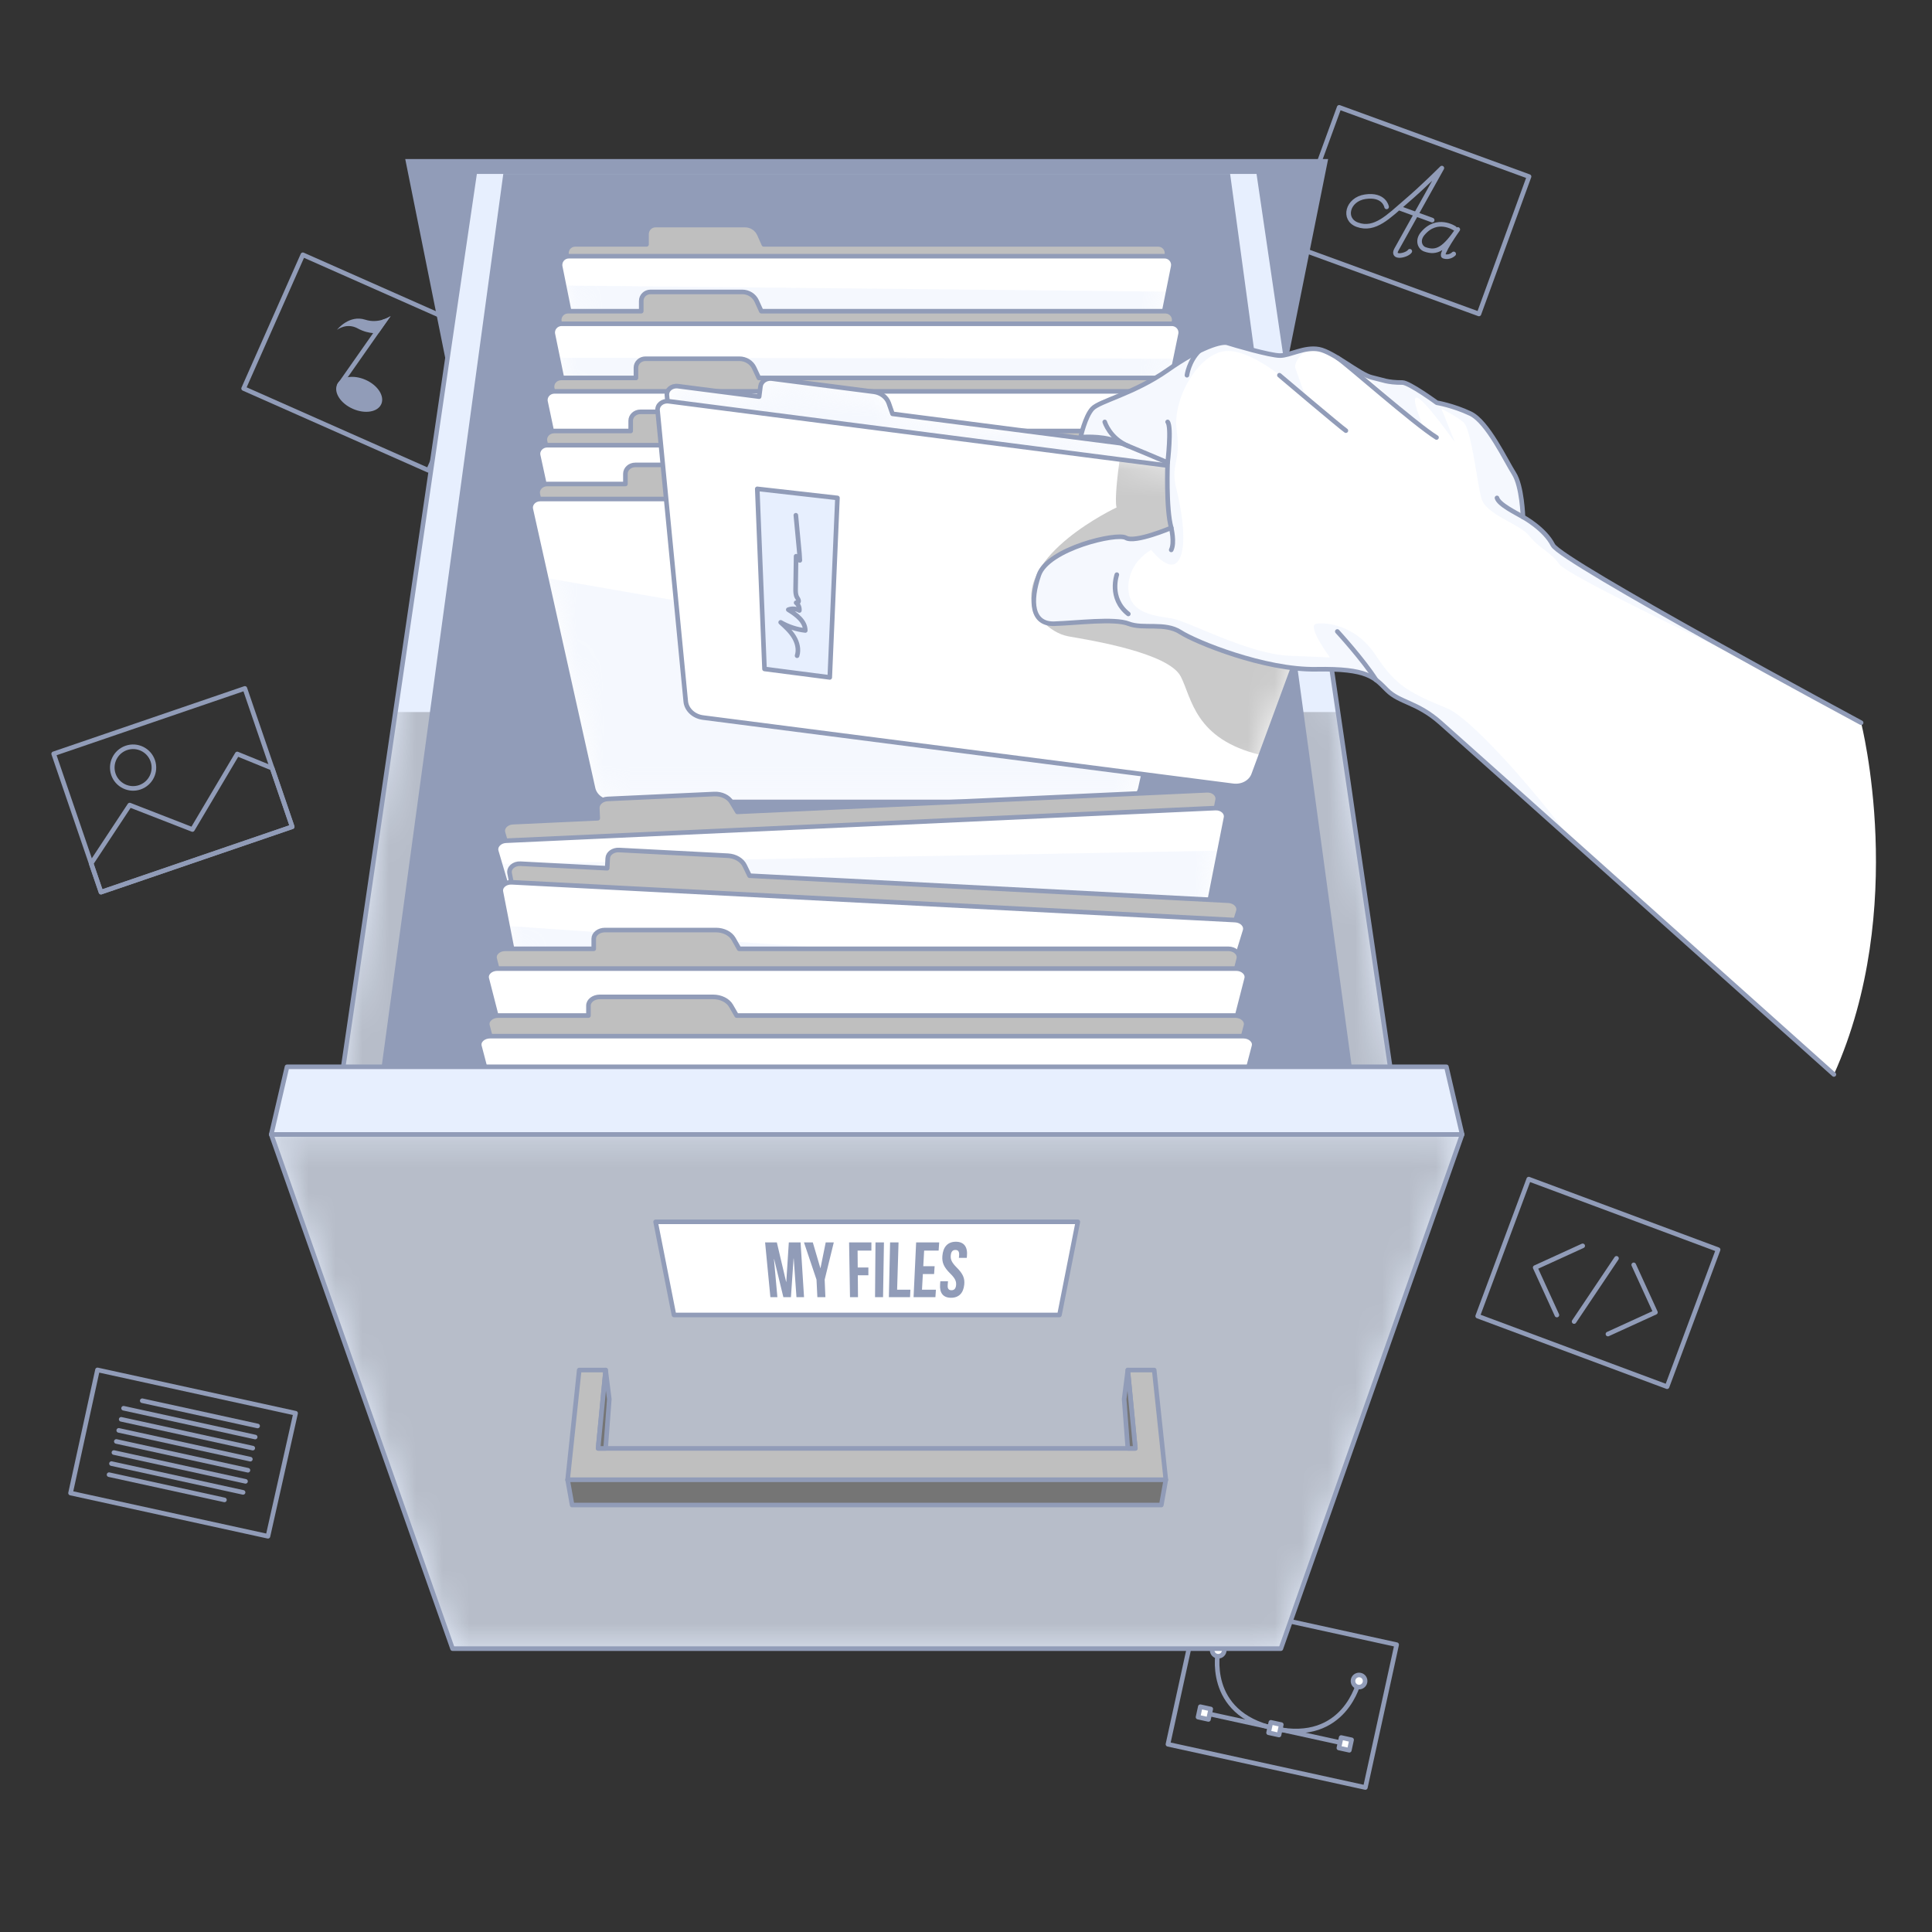 <svg width="72" height="72" viewBox="0 0 72 72" fill="none" xmlns="http://www.w3.org/2000/svg">
<rect x="0" y="0" width="72" height="72" fill="#333333" stroke="none"/>
<path d="M9.403 26.466L10.89 30.811L3.763 33.248L2 28.092L9.126 25.655L9.403 26.466Z" stroke="#919CB8" stroke-width="0.171" stroke-miterlimit="10" stroke-linecap="round" stroke-linejoin="round"/>
<path d="M10.143 28.629L10.889 30.811L3.763 33.248L3.397 32.179L4.834 30.003L7.172 30.913L8.841 28.098L10.143 28.629Z" stroke="#919CB8" stroke-width="0.171" stroke-miterlimit="10" stroke-linecap="round" stroke-linejoin="round"/>
<path d="M5.694 28.355C5.833 28.76 5.617 29.201 5.211 29.34C4.806 29.478 4.365 29.262 4.226 28.857C4.088 28.451 4.304 28.011 4.709 27.872C5.115 27.733 5.555 27.95 5.694 28.355Z" stroke="#919CB8" stroke-width="0.171" stroke-miterlimit="10" stroke-linecap="round" stroke-linejoin="round"/>
<path d="M51.866 62.129L50.883 66.615L43.526 65.004L44.692 59.68L52.049 61.292L51.866 62.129Z" stroke="#919CB8" stroke-width="0.171" stroke-miterlimit="10" stroke-linecap="round" stroke-linejoin="round"/>
<path d="M44.985 63.856L50.039 64.962" stroke="#919CB8" stroke-width="0.171" stroke-miterlimit="10" stroke-linecap="round" stroke-linejoin="round"/>
<path d="M45.399 61.497C45.399 61.497 44.885 63.846 47.509 64.42C50.133 64.995 50.648 62.647 50.648 62.647" stroke="#919CB8" stroke-width="0.171" stroke-miterlimit="10" stroke-linecap="round" stroke-linejoin="round"/>
<path d="M45.62 61.546C45.594 61.668 45.473 61.745 45.351 61.718C45.229 61.691 45.151 61.571 45.178 61.449C45.205 61.327 45.326 61.249 45.448 61.276C45.57 61.303 45.647 61.424 45.62 61.546Z" fill="white" stroke="#919CB8" stroke-width="0.171" stroke-miterlimit="10" stroke-linecap="round" stroke-linejoin="round"/>
<path d="M50.869 62.695C50.843 62.817 50.722 62.895 50.6 62.868C50.478 62.841 50.4 62.72 50.427 62.598C50.454 62.476 50.575 62.399 50.697 62.426C50.819 62.452 50.896 62.573 50.869 62.695Z" fill="white" stroke="#919CB8" stroke-width="0.171" stroke-miterlimit="10" stroke-linecap="round" stroke-linejoin="round"/>
<path d="M45.121 63.689L44.732 63.604L44.647 63.992L45.036 64.078L45.121 63.689Z" fill="white" stroke="#919CB8" stroke-width="0.171" stroke-miterlimit="10" stroke-linecap="round" stroke-linejoin="round"/>
<path d="M47.75 64.271L47.361 64.186L47.276 64.574L47.665 64.659L47.75 64.271Z" fill="white" stroke="#919CB8" stroke-width="0.171" stroke-miterlimit="10" stroke-linecap="round" stroke-linejoin="round"/>
<path d="M50.37 64.838L49.981 64.753L49.896 65.142L50.285 65.227L50.37 64.838Z" fill="white" stroke="#919CB8" stroke-width="0.171" stroke-miterlimit="10" stroke-linecap="round" stroke-linejoin="round"/>
<path d="M17.825 13.329L15.966 17.528L9.079 14.478L11.286 9.495L18.172 12.545L17.825 13.329Z" stroke="#919CB8" stroke-width="0.171" stroke-miterlimit="10" stroke-linecap="round" stroke-linejoin="round"/>
<path d="M14.209 15.06C14.077 15.358 13.601 15.437 13.147 15.235C12.692 15.034 12.431 14.629 12.562 14.331C12.695 14.033 13.17 13.954 13.625 14.156C14.079 14.357 14.341 14.762 14.209 15.06Z" fill="#919CB8"/>
<path d="M14.557 11.779L12.72 14.401L12.562 14.331L13.906 12.414L14.255 11.917C14.43 11.866 14.543 11.789 14.556 11.78L14.557 11.779Z" fill="#919CB8"/>
<path d="M14.557 11.78L14.11 12.413C14.11 12.413 14.032 12.425 13.906 12.414C13.762 12.403 13.555 12.362 13.331 12.24C12.925 12.018 12.578 12.278 12.558 12.293C12.579 12.265 13.013 11.724 13.611 11.914C13.86 11.994 14.086 11.966 14.255 11.916C14.43 11.866 14.543 11.789 14.557 11.78Z" fill="#919CB8"/>
<path d="M63.73 47.374L62.127 51.678L55.069 49.048L56.972 43.942L64.029 46.571L63.73 47.374Z" stroke="#919CB8" stroke-width="0.171" stroke-miterlimit="10" stroke-linecap="round" stroke-linejoin="round"/>
<path d="M58.982 46.429L57.212 47.238L58.021 49.008" stroke="#919CB8" stroke-width="0.171" stroke-miterlimit="10" stroke-linecap="round" stroke-linejoin="round"/>
<path d="M59.923 49.716L61.693 48.907L60.884 47.137" stroke="#919CB8" stroke-width="0.171" stroke-miterlimit="10" stroke-linecap="round" stroke-linejoin="round"/>
<path d="M60.242 46.895L58.662 49.25" stroke="#919CB8" stroke-width="0.171" stroke-miterlimit="10" stroke-linecap="round" stroke-linejoin="round"/>
<path d="M56.689 7.385L55.116 11.7L48.04 9.12L49.907 4L56.983 6.58L56.689 7.385Z" stroke="#919CB8" stroke-width="0.171" stroke-miterlimit="10" stroke-linecap="round" stroke-linejoin="round"/>
<path d="M51.675 7.71C51.675 7.71 51.591 7.226 50.876 7.332C50.217 7.43 50.029 8.172 50.586 8.375C51.24 8.613 51.753 8.061 52.389 7.517C53.054 6.948 53.658 6.336 53.734 6.264C53.734 6.264 52.236 8.944 52.042 9.297C51.848 9.65 52.433 9.521 52.539 9.364" stroke="#919CB8" stroke-width="0.171" stroke-miterlimit="10" stroke-linecap="round" stroke-linejoin="round"/>
<path d="M54.206 8.507C54.206 8.507 53.553 8.064 53.017 8.709C52.809 8.959 52.918 9.225 53.098 9.291C53.558 9.458 53.843 9.256 54.328 8.551C54.328 8.551 53.657 9.494 53.801 9.547C54.017 9.625 54.175 9.463 54.175 9.463" stroke="#919CB8" stroke-width="0.171" stroke-miterlimit="10" stroke-linecap="round" stroke-linejoin="round"/>
<path d="M52.187 7.77L53.373 8.203" stroke="#919CB8" stroke-width="0.171" stroke-miterlimit="10" stroke-linecap="round" stroke-linejoin="round"/>
<path d="M9.986 57.252L2.629 55.642L3.633 51.052L11.016 52.667L9.986 57.252Z" stroke="#919CB8" stroke-width="0.171" stroke-miterlimit="10" stroke-linecap="round" stroke-linejoin="round"/>
<path d="M5.301 52.201L9.601 53.142" stroke="#919CB8" stroke-width="0.171" stroke-miterlimit="10" stroke-linecap="round" stroke-linejoin="round"/>
<path d="M4.605 52.481L9.51 53.554" stroke="#919CB8" stroke-width="0.171" stroke-miterlimit="10" stroke-linecap="round" stroke-linejoin="round"/>
<path d="M4.516 52.894L9.42 53.967" stroke="#919CB8" stroke-width="0.171" stroke-miterlimit="10" stroke-linecap="round" stroke-linejoin="round"/>
<path d="M4.425 53.306L9.33 54.379" stroke="#919CB8" stroke-width="0.171" stroke-miterlimit="10" stroke-linecap="round" stroke-linejoin="round"/>
<path d="M4.335 53.719L9.24 54.792" stroke="#919CB8" stroke-width="0.171" stroke-miterlimit="10" stroke-linecap="round" stroke-linejoin="round"/>
<path d="M4.245 54.132L9.15 55.205" stroke="#919CB8" stroke-width="0.171" stroke-miterlimit="10" stroke-linecap="round" stroke-linejoin="round"/>
<path d="M4.154 54.544L9.059 55.617" stroke="#919CB8" stroke-width="0.171" stroke-miterlimit="10" stroke-linecap="round" stroke-linejoin="round"/>
<path d="M4.064 54.957L8.364 55.897" stroke="#919CB8" stroke-width="0.171" stroke-miterlimit="10" stroke-linecap="round" stroke-linejoin="round"/>
<path d="M46.061 23.012H18.537L15.102 5.927H49.496L46.061 23.012Z" fill="#919CB8"/>
<path d="M17.685 6.482L12.616 40.953H51.983L46.914 6.482" fill="#E7EFFE"/>
<mask id="mask0_341_3077" style="mask-type:luminance" maskUnits="userSpaceOnUse" x="12" y="6" width="40" height="35">
<path d="M17.685 6.482L12.616 40.953H51.983L46.914 6.482" fill="white"/>
</mask>
<g mask="url(#mask0_341_3077)">
<path opacity="0.3" d="M51.983 40.952H12.615L14.735 26.537H49.863L51.983 40.952Z" fill="black" fill-opacity="0.7"/>
</g>
<path d="M17.685 6.482L12.616 40.953H51.983L46.914 6.482" stroke="#919CB8" stroke-width="0.171" stroke-miterlimit="10" stroke-linecap="round" stroke-linejoin="round"/>
<path d="M45.843 6.482H18.756L14.059 40.953H50.54L45.843 6.482Z" fill="#919CB8"/>
<path d="M43.168 9.108H28.465L28.298 8.732C28.205 8.523 27.998 8.388 27.77 8.388H24.43C24.244 8.388 24.094 8.539 24.094 8.724V9.108H21.432C21.228 9.108 21.075 9.295 21.115 9.496L23.287 20.298H41.313L43.485 9.496C43.525 9.295 43.372 9.108 43.168 9.108Z" fill="#BFBFBF" stroke="#919CB8" stroke-width="0.171" stroke-miterlimit="10" stroke-linecap="round" stroke-linejoin="round"/>
<path d="M43.722 9.936L43.535 10.869L41.605 20.465C41.547 20.761 41.287 20.974 40.985 20.974H23.615C23.313 20.974 23.053 20.761 22.995 20.465L21.019 10.642L20.877 9.936C20.838 9.736 20.99 9.548 21.195 9.548H43.405C43.61 9.548 43.762 9.736 43.722 9.936Z" fill="white"/>
<mask id="mask1_341_3077" style="mask-type:luminance" maskUnits="userSpaceOnUse" x="20" y="9" width="24" height="12">
<path d="M43.722 9.936L43.535 10.869L41.605 20.465C41.547 20.761 41.287 20.974 40.985 20.974H23.615C23.313 20.974 23.053 20.761 22.995 20.465L21.019 10.642L20.877 9.936C20.838 9.736 20.99 9.548 21.195 9.548H43.405C43.61 9.548 43.762 9.736 43.722 9.936Z" fill="white"/>
</mask>
<g mask="url(#mask1_341_3077)">
<path opacity="0.4" d="M43.535 10.869L41.605 20.466C41.547 20.761 41.287 20.974 40.985 20.974H23.616C23.313 20.974 23.054 20.761 22.996 20.466L21.02 10.642L43.535 10.869Z" fill="#E7EFFE"/>
</g>
<path d="M43.722 9.936L43.535 10.869L41.605 20.465C41.547 20.761 41.287 20.974 40.985 20.974H23.615C23.313 20.974 23.053 20.761 22.995 20.465L21.019 10.642L20.877 9.936C20.838 9.736 20.99 9.548 21.195 9.548H43.405C43.61 9.548 43.762 9.736 43.722 9.936Z" stroke="#919CB8" stroke-width="0.171" stroke-miterlimit="10" stroke-linecap="round" stroke-linejoin="round"/>
<path d="M43.428 11.597H28.372L28.201 11.222C28.107 11.013 27.895 10.879 27.66 10.879H24.241C24.051 10.879 23.897 11.029 23.897 11.214V11.597H21.171C20.962 11.597 20.805 11.784 20.846 11.983L23.07 22.753H41.529L43.753 11.983C43.794 11.784 43.637 11.597 43.428 11.597Z" fill="#BFBFBF" stroke="#919CB8" stroke-width="0.171" stroke-miterlimit="10" stroke-linecap="round" stroke-linejoin="round"/>
<path d="M43.996 12.454L43.808 13.366L41.828 22.952C41.767 23.246 41.502 23.458 41.193 23.458H23.407C23.098 23.458 22.833 23.246 22.771 22.952L20.785 13.333L20.604 12.454C20.563 12.254 20.72 12.066 20.929 12.066H43.671C43.88 12.066 44.037 12.254 43.996 12.454Z" fill="white"/>
<mask id="mask2_341_3077" style="mask-type:luminance" maskUnits="userSpaceOnUse" x="20" y="12" width="25" height="12">
<path d="M43.996 12.454L43.808 13.366L41.828 22.952C41.767 23.246 41.502 23.458 41.193 23.458H23.407C23.098 23.458 22.833 23.246 22.771 22.952L20.785 13.333L20.604 12.454C20.563 12.254 20.72 12.066 20.929 12.066H43.671C43.88 12.066 44.037 12.254 43.996 12.454Z" fill="white"/>
</mask>
<g mask="url(#mask2_341_3077)">
<path opacity="0.4" d="M43.808 13.366L41.828 22.952C41.767 23.246 41.502 23.458 41.193 23.458H23.407C23.098 23.458 22.833 23.246 22.771 22.952L20.785 13.333L43.808 13.366Z" fill="#E7EFFE"/>
</g>
<path d="M43.996 12.454L43.808 13.366L41.828 22.952C41.767 23.246 41.502 23.458 41.193 23.458H23.407C23.098 23.458 22.833 23.246 22.771 22.952L20.785 13.333L20.604 12.454C20.563 12.254 20.72 12.066 20.929 12.066H43.671C43.88 12.066 44.037 12.254 43.996 12.454Z" stroke="#919CB8" stroke-width="0.171" stroke-miterlimit="10" stroke-linecap="round" stroke-linejoin="round"/>
<path d="M43.689 14.085H28.281L28.106 13.711C28.009 13.503 27.792 13.369 27.553 13.369H24.053C23.858 13.369 23.7 13.519 23.7 13.703V14.085H20.911C20.697 14.085 20.537 14.271 20.579 14.47L22.855 25.209H41.745L44.021 14.47C44.063 14.271 43.903 14.085 43.689 14.085Z" fill="#BFBFBF" stroke="#919CB8" stroke-width="0.171" stroke-miterlimit="10" stroke-linecap="round" stroke-linejoin="round"/>
<path d="M43.937 14.585H20.662C20.448 14.585 20.288 14.771 20.33 14.97L22.549 25.437C22.611 25.731 22.883 25.942 23.198 25.942H41.401C41.717 25.942 41.989 25.731 42.051 25.437L44.27 14.97C44.312 14.771 44.151 14.585 43.937 14.585Z" fill="white" stroke="#919CB8" stroke-width="0.171" stroke-miterlimit="10" stroke-linecap="round" stroke-linejoin="round"/>
<path d="M43.949 16.061H28.189L28.01 15.688C27.911 15.481 27.689 15.348 27.444 15.348H23.864C23.665 15.348 23.504 15.497 23.504 15.681V16.062H20.651C20.432 16.062 20.268 16.247 20.311 16.446L22.639 27.152H41.961L44.289 16.446C44.332 16.247 44.168 16.061 43.949 16.061Z" fill="#BFBFBF" stroke="#919CB8" stroke-width="0.171" stroke-miterlimit="10" stroke-linecap="round" stroke-linejoin="round"/>
<path d="M44.203 16.591H20.396C20.177 16.591 20.013 16.776 20.056 16.974L22.325 27.411C22.389 27.703 22.667 27.914 22.99 27.914H41.609C41.932 27.914 42.21 27.703 42.274 27.411L44.543 16.974C44.586 16.776 44.422 16.591 44.203 16.591Z" fill="white" stroke="#919CB8" stroke-width="0.171" stroke-miterlimit="10" stroke-linecap="round" stroke-linejoin="round"/>
<path d="M44.21 18.037H28.097L27.915 17.665C27.813 17.459 27.586 17.326 27.336 17.326H23.676C23.472 17.326 23.307 17.474 23.307 17.658V18.037H20.391C20.167 18.037 19.999 18.222 20.043 18.42L22.423 29.094H42.177L44.557 18.42C44.601 18.222 44.434 18.037 44.21 18.037Z" fill="#BFBFBF" stroke="#919CB8" stroke-width="0.171" stroke-miterlimit="10" stroke-linecap="round" stroke-linejoin="round"/>
<path d="M44.469 18.597H20.131C19.907 18.597 19.738 18.781 19.782 18.98L20.353 21.54L22.102 29.384C22.169 29.676 22.452 29.886 22.782 29.886H41.818C42.148 29.886 42.431 29.676 42.498 29.384L43.355 25.536L44.817 18.98C44.862 18.781 44.693 18.597 44.469 18.597Z" fill="white"/>
<mask id="mask3_341_3077" style="mask-type:luminance" maskUnits="userSpaceOnUse" x="19" y="18" width="26" height="12">
<path d="M44.469 18.597H20.131C19.907 18.597 19.738 18.781 19.782 18.98L20.353 21.54L22.102 29.384C22.169 29.676 22.452 29.886 22.782 29.886H41.818C42.148 29.886 42.431 29.676 42.498 29.384L43.355 25.536L44.817 18.98C44.862 18.781 44.693 18.597 44.469 18.597Z" fill="white"/>
</mask>
<g mask="url(#mask3_341_3077)">
<path opacity="0.4" d="M20.352 21.54L22.101 29.384C22.168 29.676 22.452 29.886 22.781 29.886H41.818C42.147 29.886 42.431 29.676 42.498 29.384L43.355 25.536L20.352 21.54Z" fill="#E7EFFE"/>
</g>
<path d="M44.469 18.597H20.131C19.907 18.597 19.738 18.781 19.782 18.98L20.353 21.54L22.102 29.384C22.169 29.676 22.452 29.886 22.782 29.886H41.818C42.148 29.886 42.431 29.676 42.498 29.384L43.355 25.536L44.817 18.98C44.862 18.781 44.693 18.597 44.469 18.597Z" stroke="#919CB8" stroke-width="0.171" stroke-miterlimit="10" stroke-linecap="round" stroke-linejoin="round"/>
<path d="M27.479 30.256L27.264 29.898C27.144 29.699 26.891 29.579 26.619 29.591L22.644 29.774C22.423 29.784 22.25 29.939 22.259 30.121L22.276 30.495L19.107 30.641C18.864 30.652 18.69 30.843 18.747 31.036L21.817 41.452L43.276 40.466L45.377 29.812C45.416 29.615 45.225 29.441 44.982 29.452L27.479 30.256Z" fill="#BFBFBF" stroke="#919CB8" stroke-width="0.171" stroke-miterlimit="10" stroke-linecap="round" stroke-linejoin="round"/>
<path d="M45.69 30.476L45.448 31.702L43.642 40.861C43.584 41.154 43.285 41.374 42.927 41.391L22.249 42.34C21.89 42.358 21.571 42.165 21.487 41.879L18.633 32.195L18.495 31.726C18.439 31.533 18.613 31.341 18.855 31.331L45.296 30.115C45.54 30.105 45.73 30.279 45.69 30.476Z" fill="white"/>
<mask id="mask4_341_3077" style="mask-type:luminance" maskUnits="userSpaceOnUse" x="18" y="30" width="28" height="13">
<path d="M45.69 30.476L45.448 31.702L43.642 40.861C43.584 41.154 43.285 41.374 42.927 41.391L22.249 42.34C21.89 42.358 21.571 42.165 21.487 41.879L18.633 32.195L18.495 31.726C18.439 31.533 18.613 31.341 18.855 31.331L45.296 30.115C45.54 30.105 45.73 30.279 45.69 30.476Z" fill="white"/>
</mask>
<g mask="url(#mask4_341_3077)">
<path opacity="0.4" d="M45.448 31.702L43.643 40.861C43.585 41.154 43.286 41.374 42.927 41.391L22.25 42.341C21.891 42.358 21.571 42.165 21.488 41.879L18.634 32.196L45.448 31.702Z" fill="#E7EFFE"/>
</g>
<path d="M45.69 30.476L45.448 31.702L43.642 40.861C43.584 41.154 43.285 41.374 42.927 41.391L22.249 42.34C21.89 42.358 21.571 42.165 21.487 41.879L18.633 32.195L18.495 31.726C18.439 31.533 18.613 31.341 18.855 31.331L45.296 30.115C45.54 30.105 45.73 30.279 45.69 30.476Z" stroke="#919CB8" stroke-width="0.171" stroke-miterlimit="10" stroke-linecap="round" stroke-linejoin="round"/>
<path d="M27.934 32.635L27.751 32.258C27.649 32.049 27.405 31.905 27.127 31.89L23.073 31.678C22.848 31.666 22.657 31.803 22.648 31.984L22.628 32.357L19.397 32.188C19.149 32.175 18.954 32.347 18.992 32.545L21.08 43.182L42.964 44.326L46.149 33.964C46.208 33.772 46.032 33.581 45.784 33.568L27.934 32.635Z" fill="#BFBFBF" stroke="#919CB8" stroke-width="0.171" stroke-miterlimit="10" stroke-linecap="round" stroke-linejoin="round"/>
<path d="M46.4 34.686L45.881 36.373L43.295 44.786C43.208 45.07 42.882 45.261 42.517 45.24L21.429 44.139C21.063 44.12 20.759 43.896 20.701 43.606L18.916 34.508L18.667 33.236C18.628 33.039 18.824 32.867 19.072 32.88L46.035 34.289C46.282 34.303 46.46 34.494 46.4 34.686Z" fill="white"/>
<mask id="mask5_341_3077" style="mask-type:luminance" maskUnits="userSpaceOnUse" x="18" y="32" width="29" height="14">
<path d="M46.4 34.686L45.881 36.373L43.295 44.786C43.208 45.07 42.882 45.261 42.517 45.24L21.429 44.139C21.063 44.12 20.759 43.896 20.701 43.606L18.916 34.508L18.667 33.236C18.628 33.039 18.824 32.867 19.072 32.88L46.035 34.289C46.282 34.303 46.46 34.494 46.4 34.686Z" fill="white"/>
</mask>
<g mask="url(#mask5_341_3077)">
<path opacity="0.4" d="M45.881 36.373L43.295 44.786C43.208 45.07 42.882 45.261 42.516 45.24L21.428 44.139C21.063 44.12 20.759 43.896 20.701 43.606L18.916 34.508L45.881 36.373Z" fill="#E7EFFE"/>
</g>
<path d="M46.4 34.686L45.881 36.373L43.295 44.786C43.208 45.07 42.882 45.261 42.517 45.24L21.429 44.139C21.063 44.12 20.759 43.896 20.701 43.606L18.916 34.508L18.667 33.236C18.628 33.039 18.824 32.867 19.072 32.88L46.035 34.289C46.282 34.303 46.46 34.494 46.4 34.686Z" stroke="#919CB8" stroke-width="0.171" stroke-miterlimit="10" stroke-linecap="round" stroke-linejoin="round"/>
<path d="M27.545 35.359L27.339 34.993C27.224 34.791 26.967 34.66 26.684 34.66H22.544C22.314 34.66 22.127 34.806 22.127 34.986V35.359H18.828C18.575 35.359 18.385 35.54 18.435 35.735L21.127 46.216H43.473L46.165 35.735C46.215 35.54 46.025 35.359 45.772 35.359H27.545Z" fill="#BFBFBF" stroke="#919CB8" stroke-width="0.171" stroke-miterlimit="10" stroke-linecap="round" stroke-linejoin="round"/>
<path d="M43.066 47.183H21.534C21.16 47.183 20.839 46.977 20.765 46.69L18.141 36.472C18.091 36.278 18.281 36.096 18.534 36.096H46.066C46.32 36.096 46.509 36.278 46.459 36.472L43.835 46.69C43.761 46.977 43.44 47.183 43.066 47.183Z" fill="white" stroke="#919CB8" stroke-width="0.171" stroke-miterlimit="10" stroke-linecap="round" stroke-linejoin="round"/>
<path d="M27.453 37.847L27.243 37.483C27.126 37.281 26.864 37.151 26.575 37.151H22.355C22.12 37.151 21.93 37.296 21.93 37.476V37.847H18.567C18.309 37.847 18.116 38.028 18.166 38.222L20.91 48.672H43.688L46.433 38.222C46.483 38.028 46.29 37.847 46.032 37.847H27.453Z" fill="#BFBFBF" stroke="#919CB8" stroke-width="0.171" stroke-miterlimit="10" stroke-linecap="round" stroke-linejoin="round"/>
<path d="M43.274 49.667H21.325C20.945 49.667 20.617 49.461 20.542 49.176L17.867 38.989C17.816 38.795 18.009 38.614 18.267 38.614H46.332C46.59 38.614 46.784 38.795 46.733 38.989L44.058 49.176C43.983 49.461 43.655 49.667 43.274 49.667Z" fill="white" stroke="#919CB8" stroke-width="0.171" stroke-miterlimit="10" stroke-linecap="round" stroke-linejoin="round"/>
<path d="M47.734 61.44H16.865L10.108 42.278H54.49L47.734 61.44Z" fill="#E7EFFE"/>
<mask id="mask6_341_3077" style="mask-type:luminance" maskUnits="userSpaceOnUse" x="10" y="42" width="45" height="20">
<path d="M47.734 61.44H16.865L10.108 42.278H54.49L47.734 61.44Z" fill="white"/>
</mask>
<g mask="url(#mask6_341_3077)">
<path opacity="0.3" d="M47.734 61.44H16.865L10.108 42.278H54.49L47.734 61.44Z" fill="black" fill-opacity="0.7"/>
</g>
<path d="M47.734 61.44H16.865L10.108 42.278H54.49L47.734 61.44Z" stroke="#919CB8" stroke-width="0.171" stroke-miterlimit="10" stroke-linecap="round" stroke-linejoin="round"/>
<path d="M53.903 39.757H10.696L10.108 42.278H54.49L53.903 39.757Z" fill="#E7EFFE" stroke="#919CB8" stroke-width="0.171" stroke-miterlimit="10" stroke-linecap="round" stroke-linejoin="round"/>
<path d="M21.586 51.057L21.153 55.148H43.447L43.014 51.057H42.03L42.311 53.977H22.289L22.57 51.057H21.586Z" fill="#BFBFBF" stroke="#919CB8" stroke-width="0.171" stroke-miterlimit="10" stroke-linecap="round" stroke-linejoin="round"/>
<path d="M43.279 56.088H21.321L21.153 55.148H43.447L43.279 56.088Z" fill="#757575" stroke="#919CB8" stroke-width="0.171" stroke-miterlimit="10" stroke-linecap="round" stroke-linejoin="round"/>
<path d="M42.03 51.057L41.893 52.142L42.03 53.977H42.311L42.03 51.057Z" fill="#757575" stroke="#919CB8" stroke-width="0.171" stroke-miterlimit="10" stroke-linecap="round" stroke-linejoin="round"/>
<path d="M22.57 51.057L22.707 52.142L22.57 53.977H22.289L22.57 51.057Z" fill="#757575" stroke="#919CB8" stroke-width="0.171" stroke-miterlimit="10" stroke-linecap="round" stroke-linejoin="round"/>
<path d="M39.483 49.005H25.117L24.432 45.534H40.168L39.483 49.005Z" fill="white" stroke="#919CB8" stroke-width="0.171" stroke-miterlimit="10" stroke-linecap="round" stroke-linejoin="round"/>
<path d="M29.297 47.772H29.303L29.397 46.301H29.835L29.964 48.342H29.682L29.58 46.901H29.574L29.476 48.342H29.194L28.849 46.922H28.843L28.971 48.342H28.71L28.513 46.301H28.951L29.297 47.772Z" fill="#919CB8"/>
<path d="M30.429 47.689L29.962 46.301H30.291L30.572 47.258H30.578L30.772 46.301H31.073L30.733 47.689L30.76 48.342H30.461L30.429 47.689Z" fill="#919CB8"/>
<path d="M31.965 47.235H32.362L32.362 47.525H31.968L31.975 48.342H31.677L31.643 46.301H32.475L32.474 46.606H31.96L31.965 47.235Z" fill="#919CB8"/>
<path d="M32.627 46.301H32.942L32.909 48.342H32.61L32.627 46.301Z" fill="#919CB8"/>
<path d="M33.171 46.301H33.486L33.433 48.063H33.928L33.915 48.342H33.126L33.171 46.301Z" fill="#919CB8"/>
<path d="M34.408 47.188H34.831L34.811 47.479H34.392L34.36 48.063H34.879L34.86 48.342H34.046L34.142 46.301H35.001L34.98 46.606H34.44L34.408 47.188Z" fill="#919CB8"/>
<path d="M35.622 46.276C35.929 46.276 36.068 46.473 36.035 46.811L36.028 46.877H35.735L35.743 46.79C35.756 46.639 35.705 46.582 35.605 46.582C35.506 46.582 35.444 46.639 35.432 46.79C35.419 46.942 35.472 47.055 35.658 47.241C35.893 47.476 35.957 47.643 35.935 47.871C35.904 48.186 35.736 48.364 35.443 48.364C35.15 48.364 35.011 48.186 35.034 47.871L35.043 47.749H35.329L35.318 47.891C35.306 48.032 35.362 48.083 35.458 48.083C35.554 48.083 35.618 48.032 35.631 47.891C35.643 47.746 35.593 47.638 35.408 47.456C35.17 47.22 35.102 47.049 35.119 46.811C35.144 46.473 35.316 46.276 35.622 46.276Z" fill="#919CB8"/>
<path d="M33.261 15.423L33.121 15.021C33.042 14.799 32.824 14.633 32.564 14.6L28.766 14.111C28.555 14.083 28.365 14.212 28.341 14.398L28.291 14.782L25.265 14.392C25.032 14.362 24.834 14.527 24.854 14.733L25.931 25.858L46.43 28.5L50.292 18.011C50.364 17.817 50.214 17.607 49.981 17.577L33.261 15.423Z" fill="white"/>
<mask id="mask7_341_3077" style="mask-type:luminance" maskUnits="userSpaceOnUse" x="24" y="14" width="27" height="15">
<path d="M33.261 15.423L33.121 15.021C33.042 14.799 32.824 14.633 32.564 14.6L28.766 14.111C28.555 14.083 28.365 14.212 28.341 14.398L28.291 14.782L25.265 14.392C25.032 14.362 24.834 14.527 24.854 14.733L25.931 25.858L46.43 28.5L50.292 18.011C50.364 17.817 50.214 17.607 49.981 17.577L33.261 15.423Z" fill="white"/>
</mask>
<g mask="url(#mask7_341_3077)">
<path opacity="0.4" d="M33.261 15.423L33.121 15.021C33.042 14.799 32.824 14.633 32.564 14.6L28.766 14.111C28.555 14.083 28.365 14.212 28.341 14.398L28.291 14.782L25.265 14.392C25.032 14.362 24.834 14.527 24.854 14.733L25.931 25.858L46.43 28.5L50.292 18.011C50.364 17.817 50.214 17.607 49.981 17.577L33.261 15.423Z" fill="#E7EFFE"/>
</g>
<path d="M33.261 15.423L33.121 15.021C33.042 14.799 32.824 14.633 32.564 14.6L28.766 14.111C28.555 14.083 28.365 14.212 28.341 14.398L28.291 14.782L25.265 14.392C25.032 14.362 24.834 14.527 24.854 14.733L25.931 25.858L46.43 28.5L50.292 18.011C50.364 17.817 50.214 17.607 49.981 17.577L33.261 15.423Z" stroke="#919CB8" stroke-width="0.171" stroke-miterlimit="10" stroke-linecap="round" stroke-linejoin="round"/>
<path d="M50.485 18.643L46.989 28.138L46.719 28.869C46.614 29.155 46.291 29.33 45.949 29.285L26.195 26.741C25.854 26.696 25.585 26.445 25.556 26.141L24.506 15.296C24.487 15.089 24.686 14.925 24.918 14.954L41.727 17.122L50.175 18.209C50.407 18.24 50.557 18.45 50.485 18.643Z" fill="white"/>
<mask id="mask8_341_3077" style="mask-type:luminance" maskUnits="userSpaceOnUse" x="24" y="14" width="27" height="16">
<path d="M50.485 18.643L46.989 28.138L46.719 28.869C46.614 29.155 46.291 29.33 45.949 29.285L26.195 26.741C25.854 26.696 25.585 26.445 25.556 26.141L24.506 15.296C24.487 15.089 24.686 14.925 24.918 14.954L41.727 17.122L50.175 18.209C50.407 18.24 50.557 18.45 50.485 18.643Z" fill="white"/>
</mask>
<g mask="url(#mask8_341_3077)">
<path opacity="0.3" d="M50.486 18.643L46.989 28.138C44.511 27.552 44.417 26.008 44.002 25.209C43.544 24.327 40.643 23.859 39.831 23.718C39.02 23.574 38.527 22.754 38.527 22.754C37.796 20.701 41.611 18.912 41.611 18.912C41.536 18.63 41.647 17.706 41.727 17.122L50.175 18.209C50.407 18.24 50.557 18.45 50.486 18.643Z" fill="black" fill-opacity="0.7"/>
</g>
<path d="M50.485 18.643L46.989 28.138L46.719 28.869C46.614 29.155 46.291 29.33 45.949 29.285L26.195 26.741C25.854 26.696 25.585 26.445 25.556 26.141L24.506 15.296C24.487 15.089 24.686 14.925 24.918 14.954L41.727 17.122L50.175 18.209C50.407 18.24 50.557 18.45 50.485 18.643Z" stroke="#919CB8" stroke-width="0.171" stroke-miterlimit="10" stroke-linecap="round" stroke-linejoin="round"/>
<path d="M28.221 18.218L28.491 24.93L30.923 25.245L31.209 18.556L28.221 18.218Z" fill="#E7EFFE" stroke="#919CB8" stroke-width="0.171" stroke-miterlimit="10" stroke-linecap="round" stroke-linejoin="round"/>
<path d="M29.705 24.437C29.78 24.204 29.714 23.944 29.586 23.735C29.459 23.525 29.274 23.358 29.093 23.193C29.374 23.355 29.689 23.459 30.011 23.496C30.008 23.147 29.674 22.904 29.377 22.721C29.51 22.668 29.666 22.68 29.79 22.752C29.801 22.643 29.754 22.531 29.669 22.462C29.706 22.494 29.765 22.444 29.763 22.395C29.761 22.346 29.727 22.306 29.703 22.263C29.648 22.165 29.648 22.047 29.65 21.934C29.656 21.533 29.662 21.131 29.668 20.729C29.678 20.802 29.736 20.866 29.808 20.884C29.803 20.725 29.788 20.566 29.773 20.408C29.735 20.006 29.697 19.604 29.659 19.202" stroke="#919CB8" stroke-width="0.171" stroke-miterlimit="10" stroke-linecap="round" stroke-linejoin="round"/>
<path d="M68.344 40.042C68.344 40.042 54.561 27.711 53.682 26.934C52.804 26.157 52.162 26.191 51.689 25.718C51.216 25.245 50.98 24.907 49.054 24.941C47.128 24.975 44.561 23.928 43.987 23.556C43.412 23.184 42.601 23.455 42.061 23.244C41.52 23.034 40.135 23.218 39.291 23.244C38.446 23.271 38.378 22.408 38.716 21.428C39.054 20.448 41.622 19.84 41.959 20.043C42.297 20.245 43.649 19.671 43.649 19.671C43.446 18.962 43.514 17.238 43.514 17.238C43.514 17.238 42.094 16.631 41.554 16.428C41.013 16.225 40.27 16.293 40.27 16.293C40.27 16.293 40.439 15.518 40.709 15.23C40.98 14.941 42.263 14.671 43.514 13.793C44.764 12.914 45.54 12.712 45.743 12.779C45.946 12.847 47.331 13.252 47.703 13.252C48.074 13.252 48.615 12.914 49.155 13.016C49.696 13.117 50.675 13.961 51.115 14.063C51.554 14.164 51.687 14.256 52.263 14.256C52.517 14.256 53.547 15.009 53.547 15.009C53.547 15.009 54.155 15.11 54.797 15.414C55.439 15.718 56.115 17.171 56.419 17.644C56.723 18.117 56.757 19.266 56.757 19.266C56.757 19.266 57.567 19.705 57.871 20.313C58.175 20.921 69.358 26.934 69.358 26.934C69.358 26.934 71.126 33.849 68.344 40.042Z" fill="white"/>
<path opacity="0.4" d="M58.523 31.258C56.053 29.048 54.004 27.217 53.683 26.933C52.803 26.156 52.163 26.191 51.69 25.718C51.217 25.244 50.979 24.908 49.054 24.94C47.128 24.974 44.561 23.928 43.987 23.555C43.413 23.185 42.602 23.454 42.06 23.244C41.521 23.034 40.136 23.219 39.29 23.244C38.447 23.27 38.378 22.407 38.716 21.427C39.054 20.448 41.621 19.84 41.96 20.042C42.298 20.245 43.649 19.671 43.649 19.671C43.446 18.961 43.514 17.238 43.514 17.238C43.514 17.238 42.095 16.63 41.555 16.428C41.014 16.225 40.271 16.293 40.271 16.293C40.271 16.293 40.44 15.518 40.709 15.229C40.979 14.941 42.264 14.671 43.514 13.793C44.764 12.915 45.541 12.712 45.743 12.778C45.946 12.847 47.331 13.251 47.703 13.251C47.985 13.251 48.366 13.057 48.771 13.007C48.443 13.19 48.216 13.538 48.277 13.724C48.375 14.018 48.65 14.766 48.665 14.814C48.592 14.742 46.82 12.993 45.676 13.084C44.687 13.161 43.683 14.826 43.852 16.049C44.021 17.272 43.611 17.272 43.833 18.184C44.054 19.096 44.257 20.38 43.919 20.887C43.581 21.393 42.906 20.493 42.906 20.493C42.906 20.493 42.05 20.922 42.05 21.9C42.05 22.881 43.066 22.947 43.68 23.05C44.291 23.151 46.515 24.373 48.038 24.438C49.562 24.501 49.562 24.501 49.562 24.501C49.562 24.501 48.682 23.304 49.054 23.244C49.425 23.185 50.54 23.292 51.283 24.438C52.028 25.583 52.581 25.84 53.943 26.404C54.728 26.729 56.849 29.019 58.523 31.258Z" fill="#E7EFFE"/>
<path opacity="0.4" d="M65.273 24.708C65.066 24.611 58.441 21.489 58.108 21.022C57.77 20.549 57.365 20.442 56.993 19.972C56.622 19.502 55.372 19.198 55.203 18.556C55.034 17.914 54.831 15.965 54.527 15.724C54.223 15.482 53.717 15.229 53.717 15.229L54.219 16.481C54.219 16.481 53.075 14.86 52.803 14.816C52.533 14.773 53.097 15.994 53.048 15.957C53.015 15.933 51.758 14.761 50.72 13.883C50.873 13.972 51.01 14.039 51.114 14.063C51.555 14.163 51.688 14.256 52.264 14.256C52.517 14.256 53.548 15.009 53.548 15.009C53.548 15.009 54.156 15.11 54.798 15.414C55.439 15.718 56.115 17.171 56.419 17.644C56.723 18.117 56.757 19.265 56.757 19.265C56.757 19.265 57.569 19.704 57.873 20.312C58.052 20.672 62.047 22.928 65.273 24.708Z" fill="#E7EFFE"/>
<path opacity="0.4" d="M65.278 24.71C65.278 24.71 65.276 24.71 65.272 24.708C65.274 24.708 65.276 24.708 65.276 24.708C65.278 24.71 65.278 24.71 65.278 24.71Z" fill="#E7EFFE"/>
<path d="M68.344 40.042C68.344 40.042 54.561 27.711 53.682 26.934C52.804 26.157 52.162 26.191 51.689 25.718C51.216 25.245 50.98 24.907 49.054 24.941C47.128 24.975 44.561 23.928 43.987 23.556C43.412 23.184 42.601 23.455 42.061 23.244C41.52 23.034 40.135 23.218 39.291 23.244C38.446 23.271 38.378 22.408 38.716 21.428C39.054 20.448 41.622 19.84 41.959 20.043C42.297 20.245 43.649 19.671 43.649 19.671C43.446 18.962 43.514 17.238 43.514 17.238C43.514 17.238 42.094 16.631 41.554 16.428C41.013 16.225 40.27 16.293 40.27 16.293C40.27 16.293 40.439 15.518 40.709 15.23C40.98 14.941 42.263 14.671 43.514 13.793C44.764 12.914 45.54 12.712 45.743 12.779C45.946 12.847 47.331 13.252 47.703 13.252C48.074 13.252 48.615 12.914 49.155 13.016C49.696 13.117 50.675 13.961 51.115 14.063C51.554 14.164 51.687 14.256 52.263 14.256C52.517 14.256 53.547 15.009 53.547 15.009C53.547 15.009 54.155 15.11 54.797 15.414C55.439 15.718 56.115 17.171 56.419 17.644C56.723 18.117 56.757 19.266 56.757 19.266C56.757 19.266 57.567 19.705 57.871 20.313C58.175 20.921 69.358 26.934 69.358 26.934" stroke="#919CB8" stroke-width="0.171" stroke-miterlimit="10" stroke-linecap="round" stroke-linejoin="round"/>
<path d="M43.514 17.239C43.514 17.239 43.671 15.91 43.514 15.724" stroke="#919CB8" stroke-width="0.171" stroke-miterlimit="10" stroke-linecap="round" stroke-linejoin="round"/>
<path d="M47.68 13.984C47.68 13.984 49.977 15.93 50.157 16.049" stroke="#919CB8" stroke-width="0.171" stroke-miterlimit="10" stroke-linecap="round" stroke-linejoin="round"/>
<path d="M49.838 13.33C50.153 13.527 52.702 15.786 53.535 16.304" stroke="#919CB8" stroke-width="0.171" stroke-miterlimit="10" stroke-linecap="round" stroke-linejoin="round"/>
<path d="M56.757 19.265C56.509 19.119 55.855 18.804 55.788 18.556" stroke="#919CB8" stroke-width="0.171" stroke-miterlimit="10" stroke-linecap="round" stroke-linejoin="round"/>
<path d="M43.648 19.671C43.648 19.671 43.783 20.223 43.648 20.493" stroke="#919CB8" stroke-width="0.171" stroke-miterlimit="10" stroke-linecap="round" stroke-linejoin="round"/>
<path d="M41.621 21.416C41.621 21.416 41.306 22.295 42.049 22.88" stroke="#919CB8" stroke-width="0.171" stroke-miterlimit="10" stroke-linecap="round" stroke-linejoin="round"/>
<path d="M44.685 13.083C44.302 13.466 44.234 13.984 44.234 13.984" stroke="#919CB8" stroke-width="0.171" stroke-miterlimit="10" stroke-linecap="round" stroke-linejoin="round"/>
<path d="M41.171 15.724C41.171 15.724 41.352 16.334 42.049 16.624" stroke="#919CB8" stroke-width="0.171" stroke-miterlimit="10" stroke-linecap="round" stroke-linejoin="round"/>
<path d="M51.283 25.342C50.81 24.592 49.838 23.533 49.838 23.533" stroke="#919CB8" stroke-width="0.171" stroke-miterlimit="10" stroke-linecap="round" stroke-linejoin="round"/>
</svg>
